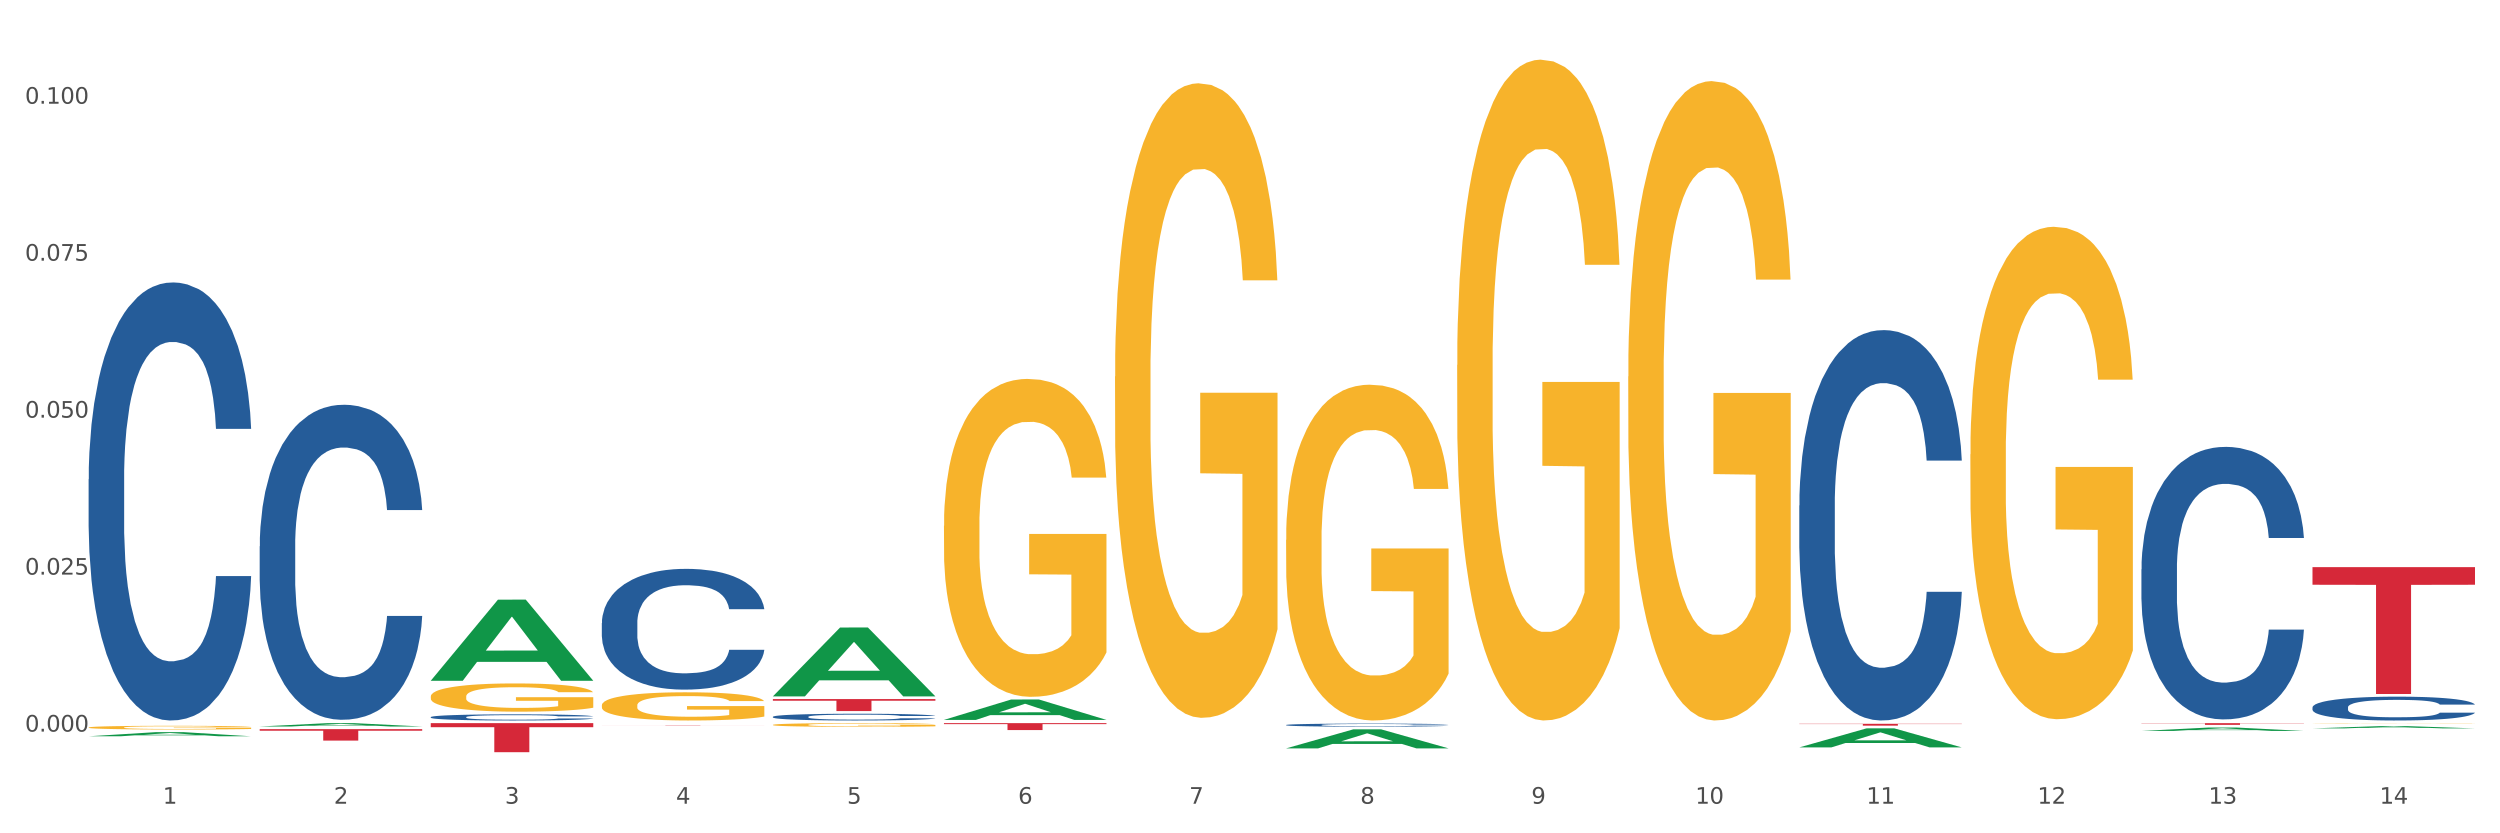 <?xml version="1.0" encoding="utf-8" standalone="no"?>
<!DOCTYPE svg PUBLIC "-//W3C//DTD SVG 1.1//EN"
  "http://www.w3.org/Graphics/SVG/1.1/DTD/svg11.dtd">
<svg xmlns:xlink="http://www.w3.org/1999/xlink" width="1080pt" height="360pt" viewBox="0 0 1080 360" xmlns="http://www.w3.org/2000/svg" version="1.1">
 <rect x="0" y="0" width="1080" height="360" fill="#333333" stroke="none"/>
 <defs>
  <style type="text/css">*{stroke-linejoin: round; stroke-linecap: butt}</style>
 </defs>
 <g id="figure_1">
  <g id="patch_1">
   <path d="M 0 360 
L 1080 360 
L 1080 0 
L 0 0 
z
" style="fill: #ffffff; stroke: #ffffff; stroke-linejoin: miter"/>
  </g>
  <g id="axes_1">
   <g id="matplotlib.axis_1">
    <g id="xtick_1">
     <g id="text_1">
      <!-- 1 -->
      <g style="fill: #4d4d4d" transform="translate(70.332 347.204) scale(0.096 -0.096)">
       <defs>
        <path id="DejaVuSans-31" d="M 794 531 
L 1825 531 
L 1825 4091 
L 703 3866 
L 703 4441 
L 1819 4666 
L 2450 4666 
L 2450 531 
L 3481 531 
L 3481 0 
L 794 0 
L 794 531 
z
" transform="scale(0.016)"/>
       </defs>
       <use xlink:href="#DejaVuSans-31"/>
      </g>
     </g>
    </g>
    <g id="xtick_2">
     <g id="text_2">
      <!-- 2 -->
      <g style="fill: #4d4d4d" transform="translate(144.233 347.204) scale(0.096 -0.096)">
       <defs>
        <path id="DejaVuSans-32" d="M 1228 531 
L 3431 531 
L 3431 0 
L 469 0 
L 469 531 
Q 828 903 1448 1529 
Q 2069 2156 2228 2338 
Q 2531 2678 2651 2914 
Q 2772 3150 2772 3378 
Q 2772 3750 2511 3984 
Q 2250 4219 1831 4219 
Q 1534 4219 1204 4116 
Q 875 4013 500 3803 
L 500 4441 
Q 881 4594 1212 4672 
Q 1544 4750 1819 4750 
Q 2544 4750 2975 4387 
Q 3406 4025 3406 3419 
Q 3406 3131 3298 2873 
Q 3191 2616 2906 2266 
Q 2828 2175 2409 1742 
Q 1991 1309 1228 531 
z
" transform="scale(0.016)"/>
       </defs>
       <use xlink:href="#DejaVuSans-32"/>
      </g>
     </g>
    </g>
    <g id="xtick_3">
     <g id="text_3">
      <!-- 3 -->
      <g style="fill: #4d4d4d" transform="translate(218.134 347.204) scale(0.096 -0.096)">
       <defs>
        <path id="DejaVuSans-33" d="M 2597 2516 
Q 3050 2419 3304 2112 
Q 3559 1806 3559 1356 
Q 3559 666 3084 287 
Q 2609 -91 1734 -91 
Q 1441 -91 1130 -33 
Q 819 25 488 141 
L 488 750 
Q 750 597 1062 519 
Q 1375 441 1716 441 
Q 2309 441 2620 675 
Q 2931 909 2931 1356 
Q 2931 1769 2642 2001 
Q 2353 2234 1838 2234 
L 1294 2234 
L 1294 2753 
L 1863 2753 
Q 2328 2753 2575 2939 
Q 2822 3125 2822 3475 
Q 2822 3834 2567 4026 
Q 2313 4219 1838 4219 
Q 1578 4219 1281 4162 
Q 984 4106 628 3988 
L 628 4550 
Q 988 4650 1302 4700 
Q 1616 4750 1894 4750 
Q 2613 4750 3031 4423 
Q 3450 4097 3450 3541 
Q 3450 3153 3228 2886 
Q 3006 2619 2597 2516 
z
" transform="scale(0.016)"/>
       </defs>
       <use xlink:href="#DejaVuSans-33"/>
      </g>
     </g>
    </g>
    <g id="xtick_4">
     <g id="text_4">
      <!-- 4 -->
      <g style="fill: #4d4d4d" transform="translate(292.034 347.204) scale(0.096 -0.096)">
       <defs>
        <path id="DejaVuSans-34" d="M 2419 4116 
L 825 1625 
L 2419 1625 
L 2419 4116 
z
M 2253 4666 
L 3047 4666 
L 3047 1625 
L 3713 1625 
L 3713 1100 
L 3047 1100 
L 3047 0 
L 2419 0 
L 2419 1100 
L 313 1100 
L 313 1709 
L 2253 4666 
z
" transform="scale(0.016)"/>
       </defs>
       <use xlink:href="#DejaVuSans-34"/>
      </g>
     </g>
    </g>
    <g id="xtick_5">
     <g id="text_5">
      <!-- 5 -->
      <g style="fill: #4d4d4d" transform="translate(365.935 347.204) scale(0.096 -0.096)">
       <defs>
        <path id="DejaVuSans-35" d="M 691 4666 
L 3169 4666 
L 3169 4134 
L 1269 4134 
L 1269 2991 
Q 1406 3038 1543 3061 
Q 1681 3084 1819 3084 
Q 2600 3084 3056 2656 
Q 3513 2228 3513 1497 
Q 3513 744 3044 326 
Q 2575 -91 1722 -91 
Q 1428 -91 1123 -41 
Q 819 9 494 109 
L 494 744 
Q 775 591 1075 516 
Q 1375 441 1709 441 
Q 2250 441 2565 725 
Q 2881 1009 2881 1497 
Q 2881 1984 2565 2268 
Q 2250 2553 1709 2553 
Q 1456 2553 1204 2497 
Q 953 2441 691 2322 
L 691 4666 
z
" transform="scale(0.016)"/>
       </defs>
       <use xlink:href="#DejaVuSans-35"/>
      </g>
     </g>
    </g>
    <g id="xtick_6">
     <g id="text_6">
      <!-- 6 -->
      <g style="fill: #4d4d4d" transform="translate(439.836 347.204) scale(0.096 -0.096)">
       <defs>
        <path id="DejaVuSans-36" d="M 2113 2584 
Q 1688 2584 1439 2293 
Q 1191 2003 1191 1497 
Q 1191 994 1439 701 
Q 1688 409 2113 409 
Q 2538 409 2786 701 
Q 3034 994 3034 1497 
Q 3034 2003 2786 2293 
Q 2538 2584 2113 2584 
z
M 3366 4563 
L 3366 3988 
Q 3128 4100 2886 4159 
Q 2644 4219 2406 4219 
Q 1781 4219 1451 3797 
Q 1122 3375 1075 2522 
Q 1259 2794 1537 2939 
Q 1816 3084 2150 3084 
Q 2853 3084 3261 2657 
Q 3669 2231 3669 1497 
Q 3669 778 3244 343 
Q 2819 -91 2113 -91 
Q 1303 -91 875 529 
Q 447 1150 447 2328 
Q 447 3434 972 4092 
Q 1497 4750 2381 4750 
Q 2619 4750 2861 4703 
Q 3103 4656 3366 4563 
z
" transform="scale(0.016)"/>
       </defs>
       <use xlink:href="#DejaVuSans-36"/>
      </g>
     </g>
    </g>
    <g id="xtick_7">
     <g id="text_7">
      <!-- 7 -->
      <g style="fill: #4d4d4d" transform="translate(513.737 347.204) scale(0.096 -0.096)">
       <defs>
        <path id="DejaVuSans-37" d="M 525 4666 
L 3525 4666 
L 3525 4397 
L 1831 0 
L 1172 0 
L 2766 4134 
L 525 4134 
L 525 4666 
z
" transform="scale(0.016)"/>
       </defs>
       <use xlink:href="#DejaVuSans-37"/>
      </g>
     </g>
    </g>
    <g id="xtick_8">
     <g id="text_8">
      <!-- 8 -->
      <g style="fill: #4d4d4d" transform="translate(587.638 347.204) scale(0.096 -0.096)">
       <defs>
        <path id="DejaVuSans-38" d="M 2034 2216 
Q 1584 2216 1326 1975 
Q 1069 1734 1069 1313 
Q 1069 891 1326 650 
Q 1584 409 2034 409 
Q 2484 409 2743 651 
Q 3003 894 3003 1313 
Q 3003 1734 2745 1975 
Q 2488 2216 2034 2216 
z
M 1403 2484 
Q 997 2584 770 2862 
Q 544 3141 544 3541 
Q 544 4100 942 4425 
Q 1341 4750 2034 4750 
Q 2731 4750 3128 4425 
Q 3525 4100 3525 3541 
Q 3525 3141 3298 2862 
Q 3072 2584 2669 2484 
Q 3125 2378 3379 2068 
Q 3634 1759 3634 1313 
Q 3634 634 3220 271 
Q 2806 -91 2034 -91 
Q 1263 -91 848 271 
Q 434 634 434 1313 
Q 434 1759 690 2068 
Q 947 2378 1403 2484 
z
M 1172 3481 
Q 1172 3119 1398 2916 
Q 1625 2713 2034 2713 
Q 2441 2713 2670 2916 
Q 2900 3119 2900 3481 
Q 2900 3844 2670 4047 
Q 2441 4250 2034 4250 
Q 1625 4250 1398 4047 
Q 1172 3844 1172 3481 
z
" transform="scale(0.016)"/>
       </defs>
       <use xlink:href="#DejaVuSans-38"/>
      </g>
     </g>
    </g>
    <g id="xtick_9">
     <g id="text_9">
      <!-- 9 -->
      <g style="fill: #4d4d4d" transform="translate(661.539 347.204) scale(0.096 -0.096)">
       <defs>
        <path id="DejaVuSans-39" d="M 703 97 
L 703 672 
Q 941 559 1184 500 
Q 1428 441 1663 441 
Q 2288 441 2617 861 
Q 2947 1281 2994 2138 
Q 2813 1869 2534 1725 
Q 2256 1581 1919 1581 
Q 1219 1581 811 2004 
Q 403 2428 403 3163 
Q 403 3881 828 4315 
Q 1253 4750 1959 4750 
Q 2769 4750 3195 4129 
Q 3622 3509 3622 2328 
Q 3622 1225 3098 567 
Q 2575 -91 1691 -91 
Q 1453 -91 1209 -44 
Q 966 3 703 97 
z
M 1959 2075 
Q 2384 2075 2632 2365 
Q 2881 2656 2881 3163 
Q 2881 3666 2632 3958 
Q 2384 4250 1959 4250 
Q 1534 4250 1286 3958 
Q 1038 3666 1038 3163 
Q 1038 2656 1286 2365 
Q 1534 2075 1959 2075 
z
" transform="scale(0.016)"/>
       </defs>
       <use xlink:href="#DejaVuSans-39"/>
      </g>
     </g>
    </g>
    <g id="xtick_10">
     <g id="text_10">
      <!-- 10 -->
      <g style="fill: #4d4d4d" transform="translate(732.386 347.204) scale(0.096 -0.096)">
       <defs>
        <path id="DejaVuSans-30" d="M 2034 4250 
Q 1547 4250 1301 3770 
Q 1056 3291 1056 2328 
Q 1056 1369 1301 889 
Q 1547 409 2034 409 
Q 2525 409 2770 889 
Q 3016 1369 3016 2328 
Q 3016 3291 2770 3770 
Q 2525 4250 2034 4250 
z
M 2034 4750 
Q 2819 4750 3233 4129 
Q 3647 3509 3647 2328 
Q 3647 1150 3233 529 
Q 2819 -91 2034 -91 
Q 1250 -91 836 529 
Q 422 1150 422 2328 
Q 422 3509 836 4129 
Q 1250 4750 2034 4750 
z
" transform="scale(0.016)"/>
       </defs>
       <use xlink:href="#DejaVuSans-31"/>
       <use xlink:href="#DejaVuSans-30" transform="translate(63.623 0)"/>
      </g>
     </g>
    </g>
    <g id="xtick_11">
     <g id="text_11">
      <!-- 11 -->
      <g style="fill: #4d4d4d" transform="translate(806.287 347.204) scale(0.096 -0.096)">
       <use xlink:href="#DejaVuSans-31"/>
       <use xlink:href="#DejaVuSans-31" transform="translate(63.623 0)"/>
      </g>
     </g>
    </g>
    <g id="xtick_12">
     <g id="text_12">
      <!-- 12 -->
      <g style="fill: #4d4d4d" transform="translate(880.187 347.204) scale(0.096 -0.096)">
       <use xlink:href="#DejaVuSans-31"/>
       <use xlink:href="#DejaVuSans-32" transform="translate(63.623 0)"/>
      </g>
     </g>
    </g>
    <g id="xtick_13">
     <g id="text_13">
      <!-- 13 -->
      <g style="fill: #4d4d4d" transform="translate(954.088 347.204) scale(0.096 -0.096)">
       <use xlink:href="#DejaVuSans-31"/>
       <use xlink:href="#DejaVuSans-33" transform="translate(63.623 0)"/>
      </g>
     </g>
    </g>
    <g id="xtick_14">
     <g id="text_14">
      <!-- 14 -->
      <g style="fill: #4d4d4d" transform="translate(1027.989 347.204) scale(0.096 -0.096)">
       <use xlink:href="#DejaVuSans-31"/>
       <use xlink:href="#DejaVuSans-34" transform="translate(63.623 0)"/>
      </g>
     </g>
    </g>
    <g id="xtick_15"/>
    <g id="xtick_16"/>
    <g id="xtick_17"/>
    <g id="xtick_18"/>
    <g id="xtick_19"/>
    <g id="xtick_20"/>
    <g id="xtick_21"/>
    <g id="xtick_22"/>
    <g id="xtick_23"/>
    <g id="xtick_24"/>
    <g id="xtick_25"/>
    <g id="xtick_26"/>
    <g id="xtick_27"/>
   </g>
   <g id="matplotlib.axis_2">
    <g id="ytick_1">
     <g id="text_15">
      <!-- 0.000 -->
      <g style="fill: #4d4d4d" transform="translate(10.8 316.051) scale(0.096 -0.096)">
       <defs>
        <path id="DejaVuSans-2e" d="M 684 794 
L 1344 794 
L 1344 0 
L 684 0 
L 684 794 
z
" transform="scale(0.016)"/>
       </defs>
       <use xlink:href="#DejaVuSans-30"/>
       <use xlink:href="#DejaVuSans-2e" transform="translate(63.623 0)"/>
       <use xlink:href="#DejaVuSans-30" transform="translate(95.41 0)"/>
       <use xlink:href="#DejaVuSans-30" transform="translate(159.033 0)"/>
       <use xlink:href="#DejaVuSans-30" transform="translate(222.656 0)"/>
      </g>
     </g>
    </g>
    <g id="ytick_2">
     <g id="text_16">
      <!-- 0.025 -->
      <g style="fill: #4d4d4d" transform="translate(10.8 248.239) scale(0.096 -0.096)">
       <use xlink:href="#DejaVuSans-30"/>
       <use xlink:href="#DejaVuSans-2e" transform="translate(63.623 0)"/>
       <use xlink:href="#DejaVuSans-30" transform="translate(95.41 0)"/>
       <use xlink:href="#DejaVuSans-32" transform="translate(159.033 0)"/>
       <use xlink:href="#DejaVuSans-35" transform="translate(222.656 0)"/>
      </g>
     </g>
    </g>
    <g id="ytick_3">
     <g id="text_17">
      <!-- 0.050 -->
      <g style="fill: #4d4d4d" transform="translate(10.8 180.428) scale(0.096 -0.096)">
       <use xlink:href="#DejaVuSans-30"/>
       <use xlink:href="#DejaVuSans-2e" transform="translate(63.623 0)"/>
       <use xlink:href="#DejaVuSans-30" transform="translate(95.41 0)"/>
       <use xlink:href="#DejaVuSans-35" transform="translate(159.033 0)"/>
       <use xlink:href="#DejaVuSans-30" transform="translate(222.656 0)"/>
      </g>
     </g>
    </g>
    <g id="ytick_4">
     <g id="text_18">
      <!-- 0.075 -->
      <g style="fill: #4d4d4d" transform="translate(10.8 112.617) scale(0.096 -0.096)">
       <use xlink:href="#DejaVuSans-30"/>
       <use xlink:href="#DejaVuSans-2e" transform="translate(63.623 0)"/>
       <use xlink:href="#DejaVuSans-30" transform="translate(95.41 0)"/>
       <use xlink:href="#DejaVuSans-37" transform="translate(159.033 0)"/>
       <use xlink:href="#DejaVuSans-35" transform="translate(222.656 0)"/>
      </g>
     </g>
    </g>
    <g id="ytick_5">
     <g id="text_19">
      <!-- 0.100 -->
      <g style="fill: #4d4d4d" transform="translate(10.8 44.805) scale(0.096 -0.096)">
       <use xlink:href="#DejaVuSans-30"/>
       <use xlink:href="#DejaVuSans-2e" transform="translate(63.623 0)"/>
       <use xlink:href="#DejaVuSans-31" transform="translate(95.41 0)"/>
       <use xlink:href="#DejaVuSans-30" transform="translate(159.033 0)"/>
       <use xlink:href="#DejaVuSans-30" transform="translate(222.656 0)"/>
      </g>
     </g>
    </g>
    <g id="ytick_6"/>
    <g id="ytick_7"/>
    <g id="ytick_8"/>
    <g id="ytick_9"/>
   </g>
   <g id="PolyCollection_1">
    <path d="M 38.283 318.073 
L 38.355 318.071 
L 67.306 316.287 
L 79.321 316.285 
L 108.489 318.076 
L 94.592 318.076 
L 88.296 317.659 
L 58.404 317.659 
L 58.187 317.666 
L 52.107 318.076 
L 38.283 318.076 
L 38.283 318.073 
L 62.167 317.41 
L 84.532 317.409 
L 73.458 316.667 
L 73.314 316.663 
L 73.169 316.669 
L 62.095 317.409 
L 62.167 317.41 
L 38.283 318.073 
z
" clip-path="url(#pa02107acde)" style="fill: #109648"/>
    <path d="M 777.292 312.691 
L 847.497 312.691 
L 847.497 312.804 
L 819.881 312.805 
L 819.881 313.5 
L 804.742 313.5 
L 804.742 312.805 
L 777.292 312.804 
L 777.292 312.692 
L 777.292 312.691 
z
" clip-path="url(#pa02107acde)" style="fill: #d62839"/>
    <path d="M 407.787 312.404 
L 477.993 312.404 
L 477.993 312.819 
L 450.377 312.821 
L 450.377 315.389 
L 435.237 315.389 
L 435.237 312.821 
L 407.787 312.819 
L 407.787 312.406 
L 407.787 312.404 
z
" clip-path="url(#pa02107acde)" style="fill: #d62839"/>
    <path d="M 333.886 301.995 
L 404.092 301.995 
L 404.092 302.716 
L 376.476 302.721 
L 376.476 307.186 
L 361.337 307.186 
L 361.337 302.721 
L 333.886 302.716 
L 333.886 302 
L 333.886 301.995 
z
" clip-path="url(#pa02107acde)" style="fill: #d62839"/>
    <path d="M 259.986 313.477 
L 330.191 313.477 
L 330.191 313.492 
L 302.575 313.492 
L 302.575 313.588 
L 287.436 313.588 
L 287.436 313.492 
L 259.986 313.492 
L 259.986 313.477 
L 259.986 313.477 
z
" clip-path="url(#pa02107acde)" style="fill: #d62839"/>
    <path d="M 186.085 312.404 
L 256.291 312.404 
L 256.291 314.147 
L 228.674 314.159 
L 228.674 324.95 
L 213.535 324.95 
L 213.535 314.159 
L 186.085 314.147 
L 186.085 312.415 
L 186.085 312.404 
z
" clip-path="url(#pa02107acde)" style="fill: #d62839"/>
    <path d="M 112.184 314.995 
L 182.39 314.995 
L 182.39 315.683 
L 154.773 315.688 
L 154.773 319.948 
L 139.634 319.948 
L 139.634 315.688 
L 112.184 315.683 
L 112.184 315 
L 112.184 314.995 
z
" clip-path="url(#pa02107acde)" style="fill: #d62839"/>
    <path d="M 112.184 236.004 
L 112.267 235.879 
L 112.267 232.399 
L 112.516 227.676 
L 113.429 218.976 
L 114.59 212.389 
L 116.582 204.684 
L 117.661 201.452 
L 119.072 197.848 
L 121.976 192.006 
L 125.296 187.035 
L 127.619 184.301 
L 129.362 182.561 
L 133.262 179.454 
L 135.503 178.086 
L 137.826 176.968 
L 139.818 176.222 
L 143.137 175.352 
L 145.793 174.979 
L 148.863 174.855 
L 151.436 174.979 
L 154.838 175.476 
L 159.818 176.968 
L 161.726 177.838 
L 164.299 179.329 
L 166.954 181.318 
L 169.112 183.306 
L 171.602 186.165 
L 174.174 189.894 
L 176.664 194.616 
L 178.406 198.966 
L 179.817 203.565 
L 181.062 209.158 
L 181.975 215.248 
L 182.39 220.344 
L 167.203 220.344 
L 166.788 215.745 
L 165.959 210.774 
L 165.129 207.418 
L 164.216 204.684 
L 162.805 201.576 
L 161.56 199.588 
L 159.486 197.226 
L 157.577 195.735 
L 156 194.865 
L 154.092 194.119 
L 150.025 193.374 
L 147.121 193.374 
L 145.295 193.622 
L 143.055 194.244 
L 141.146 195.114 
L 138.905 196.605 
L 137.163 198.221 
L 135.42 200.334 
L 134.424 201.825 
L 132.93 204.559 
L 131.934 206.796 
L 130.607 210.649 
L 129.86 213.384 
L 128.532 220.468 
L 127.951 225.688 
L 127.702 229.292 
L 127.536 233.269 
L 127.536 252.658 
L 128.034 261.358 
L 128.449 265.086 
L 129.113 269.312 
L 130.358 274.781 
L 132.183 280.125 
L 134.092 283.978 
L 135.669 286.339 
L 137.163 288.079 
L 138.656 289.446 
L 140.482 290.689 
L 141.976 291.435 
L 144.216 292.181 
L 146.872 292.554 
L 148.946 292.554 
L 153.179 291.932 
L 155.087 291.311 
L 156.913 290.441 
L 158.905 289.074 
L 160.481 287.582 
L 161.394 286.464 
L 162.888 284.102 
L 164.05 281.616 
L 165.046 278.758 
L 165.71 276.272 
L 166.456 272.544 
L 167.037 268.318 
L 167.203 266.081 
L 182.39 266.081 
L 182.058 270.555 
L 181.477 274.905 
L 180.315 280.746 
L 179.402 284.102 
L 177.991 288.204 
L 176.498 291.684 
L 174.423 295.536 
L 172.514 298.395 
L 170.523 300.881 
L 168.365 303.118 
L 164.465 306.225 
L 163.054 307.095 
L 160.067 308.586 
L 157.743 309.456 
L 154.341 310.326 
L 150.855 310.824 
L 147.204 310.948 
L 143.967 310.699 
L 140.399 309.954 
L 138.158 309.208 
L 135.669 308.089 
L 132.764 306.349 
L 130.026 304.236 
L 127.453 301.751 
L 125.047 298.892 
L 122.806 295.661 
L 119.902 290.316 
L 117.744 285.096 
L 116.167 280.249 
L 115.088 276.148 
L 114.01 270.928 
L 113.429 267.324 
L 112.516 258.624 
L 112.184 250.545 
L 112.184 236.004 
z
" clip-path="url(#pa02107acde)" style="fill: #255c99"/>
    <path d="M 998.994 312.467 
L 999.077 312.467 
L 999.077 312.462 
L 999.243 312.459 
L 1000.072 312.449 
L 1001.315 312.441 
L 1002.227 312.437 
L 1003.139 312.434 
L 1004.216 312.43 
L 1005.542 312.427 
L 1007.946 312.422 
L 1009.438 312.419 
L 1011.262 312.416 
L 1014.577 312.412 
L 1016.981 312.41 
L 1019.467 312.408 
L 1023.529 312.406 
L 1026.181 312.405 
L 1029 312.404 
L 1032.398 312.404 
L 1034.967 312.404 
L 1040.604 312.404 
L 1045.411 312.405 
L 1047.732 312.406 
L 1050.716 312.408 
L 1052.291 312.409 
L 1054.86 312.411 
L 1057.513 312.413 
L 1059.336 312.415 
L 1062.072 312.42 
L 1064.144 312.424 
L 1066.05 312.429 
L 1067.045 312.433 
L 1067.791 312.436 
L 1068.454 312.44 
L 1069.117 312.446 
L 1054.197 312.446 
L 1053.617 312.442 
L 1052.705 312.438 
L 1051.379 312.434 
L 1050.219 312.431 
L 1048.229 312.428 
L 1046.406 312.426 
L 1044.499 312.425 
L 1042.179 312.423 
L 1040.355 312.423 
L 1037.786 312.422 
L 1032.729 312.422 
L 1029.331 312.423 
L 1027.01 312.425 
L 1025.518 312.426 
L 1024.192 312.427 
L 1022.7 312.429 
L 1020.959 312.431 
L 1019.716 312.434 
L 1018.473 312.437 
L 1017.478 312.44 
L 1016.566 312.443 
L 1015.82 312.447 
L 1015.24 312.451 
L 1014.743 312.456 
L 1014.328 312.464 
L 1014.328 312.481 
L 1014.494 312.485 
L 1014.909 312.49 
L 1015.406 312.494 
L 1016.235 312.498 
L 1016.981 312.501 
L 1018.39 312.506 
L 1019.965 312.51 
L 1021.208 312.512 
L 1022.451 312.514 
L 1024.606 312.517 
L 1027.01 312.519 
L 1029.082 312.521 
L 1031.901 312.522 
L 1033.807 312.522 
L 1035.465 312.523 
L 1039.526 312.523 
L 1042.427 312.522 
L 1045.66 312.521 
L 1048.147 312.52 
L 1050.219 312.519 
L 1052.54 312.517 
L 1054.032 312.514 
L 1054.032 312.488 
L 1035.796 312.488 
L 1035.796 312.471 
L 1069.2 312.471 
L 1069.2 312.522 
L 1067.791 312.524 
L 1066.216 312.527 
L 1064.558 312.529 
L 1062.072 312.532 
L 1059.088 312.534 
L 1056.435 312.536 
L 1053.617 312.537 
L 1050.302 312.539 
L 1045.991 312.54 
L 1043.339 312.54 
L 1040.024 312.541 
L 1036.128 312.541 
L 1032.729 312.541 
L 1029.414 312.54 
L 1025.933 312.539 
L 1022.534 312.537 
L 1019.965 312.536 
L 1017.395 312.534 
L 1014.66 312.531 
L 1012.505 312.529 
L 1010.847 312.526 
L 1009.024 312.523 
L 1007.034 312.52 
L 1005.542 312.516 
L 1004.216 312.513 
L 1002.807 312.508 
L 1001.812 312.504 
L 1000.818 312.499 
L 1000.237 312.496 
L 999.574 312.49 
L 999.077 312.482 
L 998.994 312.467 
z
" clip-path="url(#pa02107acde)" style="fill: #f7b32b"/>
    <path d="M 851.192 196.273 
L 851.275 196.079 
L 851.275 189.085 
L 851.441 183.062 
L 852.27 168.49 
L 853.513 156.445 
L 854.425 150.033 
L 855.337 144.788 
L 856.414 139.542 
L 857.741 134.102 
L 860.144 126.136 
L 861.636 122.056 
L 863.46 117.782 
L 866.775 111.565 
L 869.179 108.068 
L 871.666 105.154 
L 875.727 101.656 
L 878.38 100.102 
L 881.198 98.936 
L 884.596 98.159 
L 887.166 97.965 
L 892.802 98.548 
L 897.61 100.296 
L 899.93 101.656 
L 902.914 103.988 
L 904.489 105.542 
L 907.059 108.651 
L 909.711 112.731 
L 911.535 116.228 
L 914.27 122.834 
L 916.342 129.439 
L 918.249 137.599 
L 919.243 143.233 
L 919.989 148.479 
L 920.652 154.502 
L 921.315 164.022 
L 906.396 164.022 
L 905.815 157.222 
L 904.904 150.811 
L 903.577 144.593 
L 902.417 140.708 
L 900.428 135.851 
L 898.604 132.742 
L 896.698 130.411 
L 894.377 128.468 
L 892.553 127.496 
L 889.984 126.719 
L 884.928 126.913 
L 881.529 128.468 
L 879.208 130.411 
L 877.717 132.159 
L 876.39 134.102 
L 874.898 136.822 
L 873.158 140.902 
L 871.914 144.593 
L 870.671 149.256 
L 869.676 153.919 
L 868.765 159.359 
L 868.019 165.188 
L 867.438 171.21 
L 866.941 178.593 
L 866.527 190.833 
L 866.527 217.45 
L 866.692 223.473 
L 867.107 231.439 
L 867.604 237.462 
L 868.433 244.65 
L 869.179 249.507 
L 870.588 256.502 
L 872.163 262.33 
L 873.406 266.022 
L 874.65 269.13 
L 876.805 273.404 
L 879.208 276.902 
L 881.281 279.039 
L 884.099 280.982 
L 886.005 281.759 
L 887.663 282.147 
L 891.725 282.147 
L 894.626 281.564 
L 897.858 280.204 
L 900.345 278.456 
L 902.417 276.319 
L 904.738 272.822 
L 906.23 269.519 
L 906.23 228.913 
L 887.995 228.719 
L 887.995 201.713 
L 921.398 201.713 
L 921.398 280.982 
L 919.989 285.062 
L 918.414 288.753 
L 916.757 292.056 
L 914.27 296.136 
L 911.286 300.021 
L 908.634 302.741 
L 905.815 305.073 
L 902.5 307.21 
L 898.19 309.153 
L 895.537 309.93 
L 892.222 310.513 
L 888.326 310.707 
L 884.928 310.319 
L 881.612 309.347 
L 878.131 307.599 
L 874.733 305.073 
L 872.163 302.547 
L 869.594 299.439 
L 866.858 295.359 
L 864.703 291.473 
L 863.045 287.976 
L 861.222 283.507 
L 859.233 277.679 
L 857.741 272.433 
L 856.414 266.993 
L 855.005 259.999 
L 854.011 253.976 
L 853.016 246.399 
L 852.436 240.765 
L 851.773 232.022 
L 851.275 219.782 
L 851.192 196.273 
z
" clip-path="url(#pa02107acde)" style="fill: #f7b32b"/>
    <path d="M 703.391 162.671 
L 703.474 162.419 
L 703.474 153.337 
L 703.639 145.517 
L 704.468 126.597 
L 705.712 110.956 
L 706.623 102.632 
L 707.535 95.82 
L 708.613 89.009 
L 709.939 81.946 
L 712.343 71.603 
L 713.835 66.305 
L 715.658 60.755 
L 718.974 52.682 
L 721.377 48.142 
L 723.864 44.358 
L 727.925 39.817 
L 730.578 37.799 
L 733.396 36.285 
L 736.794 35.276 
L 739.364 35.024 
L 745 35.781 
L 749.808 38.051 
L 752.129 39.817 
L 755.113 42.844 
L 756.687 44.862 
L 759.257 48.898 
L 761.909 54.196 
L 763.733 58.737 
L 766.468 67.314 
L 768.54 75.891 
L 770.447 86.486 
L 771.441 93.802 
L 772.187 100.613 
L 772.851 108.434 
L 773.514 120.795 
L 758.594 120.795 
L 758.014 111.965 
L 757.102 103.641 
L 755.776 95.568 
L 754.615 90.523 
L 752.626 84.216 
L 750.802 80.18 
L 748.896 77.152 
L 746.575 74.63 
L 744.752 73.368 
L 742.182 72.359 
L 737.126 72.612 
L 733.728 74.63 
L 731.407 77.152 
L 729.915 79.423 
L 728.589 81.946 
L 727.097 85.477 
L 725.356 90.775 
L 724.113 95.568 
L 722.869 101.622 
L 721.875 107.677 
L 720.963 114.74 
L 720.217 122.308 
L 719.637 130.129 
L 719.139 139.715 
L 718.725 155.608 
L 718.725 190.168 
L 718.891 197.989 
L 719.305 208.332 
L 719.802 216.152 
L 720.631 225.486 
L 721.377 231.793 
L 722.786 240.874 
L 724.361 248.442 
L 725.605 253.235 
L 726.848 257.272 
L 729.003 262.822 
L 731.407 267.362 
L 733.479 270.137 
L 736.297 272.66 
L 738.204 273.669 
L 739.861 274.174 
L 743.923 274.174 
L 746.824 273.417 
L 750.056 271.651 
L 752.543 269.381 
L 754.615 266.606 
L 756.936 262.065 
L 758.428 257.776 
L 758.428 205.052 
L 740.193 204.8 
L 740.193 169.735 
L 773.597 169.735 
L 773.597 272.66 
L 772.187 277.958 
L 770.613 282.751 
L 768.955 287.039 
L 766.468 292.337 
L 763.484 297.382 
L 760.832 300.914 
L 758.014 303.941 
L 754.698 306.716 
L 750.388 309.239 
L 747.736 310.248 
L 744.42 311.005 
L 740.524 311.257 
L 737.126 310.753 
L 733.811 309.491 
L 730.329 307.221 
L 726.931 303.941 
L 724.361 300.662 
L 721.792 296.626 
L 719.057 291.328 
L 716.901 286.283 
L 715.244 281.742 
L 713.42 275.94 
L 711.431 268.372 
L 709.939 261.56 
L 708.613 254.497 
L 707.204 245.415 
L 706.209 237.595 
L 705.214 227.756 
L 704.634 220.441 
L 703.971 209.089 
L 703.474 193.196 
L 703.391 162.671 
z
" clip-path="url(#pa02107acde)" style="fill: #f7b32b"/>
    <path d="M 629.49 157.688 
L 629.573 157.427 
L 629.573 148.041 
L 629.739 139.959 
L 630.567 120.404 
L 631.811 104.239 
L 632.722 95.635 
L 633.634 88.595 
L 634.712 81.555 
L 636.038 74.255 
L 638.442 63.565 
L 639.934 58.09 
L 641.757 52.354 
L 645.073 44.01 
L 647.476 39.317 
L 649.963 35.406 
L 654.025 30.713 
L 656.677 28.628 
L 659.495 27.063 
L 662.894 26.02 
L 665.463 25.759 
L 671.099 26.542 
L 675.907 28.888 
L 678.228 30.713 
L 681.212 33.842 
L 682.787 35.928 
L 685.356 40.1 
L 688.009 45.575 
L 689.832 50.268 
L 692.567 59.133 
L 694.64 67.997 
L 696.546 78.948 
L 697.541 86.509 
L 698.287 93.549 
L 698.95 101.631 
L 699.613 114.407 
L 684.693 114.407 
L 684.113 105.282 
L 683.201 96.678 
L 681.875 88.334 
L 680.714 83.12 
L 678.725 76.602 
L 676.902 72.43 
L 674.995 69.301 
L 672.674 66.694 
L 670.851 65.39 
L 668.281 64.347 
L 663.225 64.608 
L 659.827 66.694 
L 657.506 69.301 
L 656.014 71.648 
L 654.688 74.255 
L 653.196 77.905 
L 651.455 83.38 
L 650.212 88.334 
L 648.968 94.592 
L 647.974 100.849 
L 647.062 108.15 
L 646.316 115.972 
L 645.736 124.054 
L 645.239 133.962 
L 644.824 150.388 
L 644.824 186.107 
L 644.99 194.19 
L 645.404 204.88 
L 645.902 212.962 
L 646.731 222.609 
L 647.476 229.128 
L 648.886 238.514 
L 650.46 246.336 
L 651.704 251.29 
L 652.947 255.461 
L 655.102 261.197 
L 657.506 265.89 
L 659.578 268.758 
L 662.396 271.366 
L 664.303 272.409 
L 665.96 272.93 
L 670.022 272.93 
L 672.923 272.148 
L 676.156 270.323 
L 678.642 267.976 
L 680.714 265.108 
L 683.035 260.415 
L 684.527 255.983 
L 684.527 201.49 
L 666.292 201.23 
L 666.292 164.988 
L 699.696 164.988 
L 699.696 271.366 
L 698.287 276.841 
L 696.712 281.795 
L 695.054 286.227 
L 692.567 291.702 
L 689.583 296.917 
L 686.931 300.567 
L 684.113 303.696 
L 680.797 306.564 
L 676.487 309.171 
L 673.835 310.214 
L 670.519 310.996 
L 666.624 311.257 
L 663.225 310.736 
L 659.91 309.432 
L 656.428 307.085 
L 653.03 303.696 
L 650.46 300.306 
L 647.891 296.135 
L 645.156 290.66 
L 643.001 285.445 
L 641.343 280.752 
L 639.519 274.755 
L 637.53 266.933 
L 636.038 259.894 
L 634.712 252.593 
L 633.303 243.207 
L 632.308 235.124 
L 631.313 224.956 
L 630.733 217.395 
L 630.07 205.662 
L 629.573 189.236 
L 629.49 157.688 
z
" clip-path="url(#pa02107acde)" style="fill: #f7b32b"/>
    <path d="M 555.589 233.223 
L 555.672 233.091 
L 555.672 228.321 
L 555.838 224.214 
L 556.667 214.278 
L 557.91 206.064 
L 558.822 201.692 
L 559.733 198.114 
L 560.811 194.537 
L 562.137 190.828 
L 564.541 185.396 
L 566.033 182.614 
L 567.856 179.699 
L 571.172 175.459 
L 573.576 173.075 
L 576.062 171.087 
L 580.124 168.703 
L 582.776 167.643 
L 585.594 166.848 
L 588.993 166.318 
L 591.562 166.185 
L 597.199 166.583 
L 602.006 167.775 
L 604.327 168.703 
L 607.311 170.292 
L 608.886 171.352 
L 611.455 173.472 
L 614.108 176.254 
L 615.931 178.639 
L 618.667 183.144 
L 620.739 187.648 
L 622.645 193.212 
L 623.64 197.055 
L 624.386 200.632 
L 625.049 204.739 
L 625.712 211.23 
L 610.792 211.23 
L 610.212 206.593 
L 609.3 202.221 
L 607.974 197.982 
L 606.814 195.332 
L 604.824 192.02 
L 603.001 189.9 
L 601.094 188.31 
L 598.773 186.986 
L 596.95 186.323 
L 594.38 185.793 
L 589.324 185.926 
L 585.926 186.986 
L 583.605 188.31 
L 582.113 189.503 
L 580.787 190.828 
L 579.295 192.682 
L 577.554 195.465 
L 576.311 197.982 
L 575.068 201.162 
L 574.073 204.341 
L 573.161 208.051 
L 572.415 212.025 
L 571.835 216.132 
L 571.338 221.167 
L 570.923 229.513 
L 570.923 247.664 
L 571.089 251.771 
L 571.503 257.203 
L 572.001 261.31 
L 572.83 266.212 
L 573.576 269.524 
L 574.985 274.294 
L 576.56 278.268 
L 577.803 280.785 
L 579.046 282.905 
L 581.201 285.82 
L 583.605 288.205 
L 585.677 289.662 
L 588.495 290.987 
L 590.402 291.517 
L 592.06 291.782 
L 596.121 291.782 
L 599.022 291.384 
L 602.255 290.457 
L 604.741 289.264 
L 606.814 287.807 
L 609.134 285.422 
L 610.626 283.17 
L 610.626 255.481 
L 592.391 255.348 
L 592.391 236.933 
L 625.795 236.933 
L 625.795 290.987 
L 624.386 293.769 
L 622.811 296.286 
L 621.153 298.538 
L 618.667 301.321 
L 615.683 303.97 
L 613.03 305.825 
L 610.212 307.415 
L 606.896 308.872 
L 602.586 310.197 
L 599.934 310.727 
L 596.618 311.125 
L 592.723 311.257 
L 589.324 310.992 
L 586.009 310.33 
L 582.527 309.137 
L 579.129 307.415 
L 576.56 305.693 
L 573.99 303.573 
L 571.255 300.791 
L 569.1 298.141 
L 567.442 295.756 
L 565.618 292.709 
L 563.629 288.735 
L 562.137 285.157 
L 560.811 281.448 
L 559.402 276.678 
L 558.407 272.571 
L 557.413 267.404 
L 556.832 263.562 
L 556.169 257.6 
L 555.672 249.254 
L 555.589 233.223 
z
" clip-path="url(#pa02107acde)" style="fill: #f7b32b"/>
    <path d="M 481.688 162.651 
L 481.771 162.401 
L 481.771 153.388 
L 481.937 145.628 
L 482.766 126.851 
L 484.009 111.329 
L 484.921 103.068 
L 485.833 96.308 
L 486.91 89.549 
L 488.236 82.539 
L 490.64 72.274 
L 492.132 67.017 
L 493.956 61.509 
L 497.271 53.498 
L 499.675 48.992 
L 502.161 45.236 
L 506.223 40.73 
L 508.875 38.727 
L 511.693 37.225 
L 515.092 36.224 
L 517.661 35.973 
L 523.298 36.725 
L 528.105 38.978 
L 530.426 40.73 
L 533.41 43.734 
L 534.985 45.737 
L 537.554 49.743 
L 540.207 55 
L 542.03 59.507 
L 544.766 68.018 
L 546.838 76.53 
L 548.744 87.045 
L 549.739 94.305 
L 550.485 101.065 
L 551.148 108.826 
L 551.811 121.093 
L 536.891 121.093 
L 536.311 112.331 
L 535.399 104.069 
L 534.073 96.058 
L 532.913 91.051 
L 530.923 84.792 
L 529.1 80.786 
L 527.193 77.782 
L 524.873 75.279 
L 523.049 74.027 
L 520.48 73.026 
L 515.423 73.276 
L 512.025 75.279 
L 509.704 77.782 
L 508.212 80.035 
L 506.886 82.539 
L 505.394 86.044 
L 503.653 91.301 
L 502.41 96.058 
L 501.167 102.066 
L 500.172 108.075 
L 499.26 115.085 
L 498.514 122.595 
L 497.934 130.356 
L 497.437 139.869 
L 497.022 155.642 
L 497.022 189.94 
L 497.188 197.701 
L 497.603 207.965 
L 498.1 215.726 
L 498.929 224.989 
L 499.675 231.248 
L 501.084 240.261 
L 502.659 247.771 
L 503.902 252.528 
L 505.145 256.533 
L 507.3 262.041 
L 509.704 266.547 
L 511.776 269.301 
L 514.595 271.805 
L 516.501 272.806 
L 518.159 273.307 
L 522.22 273.307 
L 525.121 272.556 
L 528.354 270.803 
L 530.841 268.55 
L 532.913 265.796 
L 535.234 261.29 
L 536.726 257.034 
L 536.726 204.711 
L 518.49 204.46 
L 518.49 169.661 
L 551.894 169.661 
L 551.894 271.805 
L 550.485 277.062 
L 548.91 281.819 
L 547.252 286.075 
L 544.766 291.332 
L 541.782 296.339 
L 539.129 299.844 
L 536.311 302.849 
L 532.996 305.602 
L 528.685 308.106 
L 526.033 309.107 
L 522.718 309.858 
L 518.822 310.109 
L 515.423 309.608 
L 512.108 308.356 
L 508.627 306.103 
L 505.228 302.849 
L 502.659 299.594 
L 500.089 295.588 
L 497.354 290.331 
L 495.199 285.324 
L 493.541 280.818 
L 491.718 275.059 
L 489.728 267.549 
L 488.236 260.789 
L 486.91 253.78 
L 485.501 244.767 
L 484.506 237.006 
L 483.512 227.242 
L 482.931 219.982 
L 482.268 208.716 
L 481.771 192.944 
L 481.688 162.651 
z
" clip-path="url(#pa02107acde)" style="fill: #f7b32b"/>
    <path d="M 407.787 227.153 
L 407.87 227.028 
L 407.87 222.512 
L 408.036 218.624 
L 408.865 209.217 
L 410.108 201.44 
L 411.02 197.301 
L 411.932 193.914 
L 413.009 190.527 
L 414.335 187.015 
L 416.739 181.872 
L 418.231 179.238 
L 420.055 176.479 
L 423.37 172.465 
L 425.774 170.207 
L 428.261 168.326 
L 432.322 166.068 
L 434.974 165.065 
L 437.793 164.312 
L 441.191 163.81 
L 443.761 163.685 
L 449.397 164.061 
L 454.204 165.19 
L 456.525 166.068 
L 459.509 167.573 
L 461.084 168.577 
L 463.654 170.584 
L 466.306 173.218 
L 468.129 175.475 
L 470.865 179.74 
L 472.937 184.005 
L 474.843 189.273 
L 475.838 192.91 
L 476.584 196.297 
L 477.247 200.185 
L 477.91 206.332 
L 462.99 206.332 
L 462.41 201.942 
L 461.498 197.802 
L 460.172 193.788 
L 459.012 191.28 
L 457.023 188.144 
L 455.199 186.137 
L 453.293 184.632 
L 450.972 183.378 
L 449.148 182.75 
L 446.579 182.249 
L 441.523 182.374 
L 438.124 183.378 
L 435.803 184.632 
L 434.311 185.761 
L 432.985 187.015 
L 431.493 188.771 
L 429.753 191.405 
L 428.509 193.788 
L 427.266 196.799 
L 426.271 199.809 
L 425.359 203.321 
L 424.613 207.084 
L 424.033 210.973 
L 423.536 215.739 
L 423.122 223.641 
L 423.122 240.825 
L 423.287 244.714 
L 423.702 249.856 
L 424.199 253.745 
L 425.028 258.386 
L 425.774 261.522 
L 427.183 266.037 
L 428.758 269.8 
L 430.001 272.183 
L 431.244 274.19 
L 433.4 276.95 
L 435.803 279.207 
L 437.876 280.587 
L 440.694 281.842 
L 442.6 282.343 
L 444.258 282.594 
L 448.319 282.594 
L 451.22 282.218 
L 454.453 281.34 
L 456.94 280.211 
L 459.012 278.831 
L 461.333 276.573 
L 462.825 274.441 
L 462.825 248.226 
L 444.589 248.1 
L 444.589 230.665 
L 477.993 230.665 
L 477.993 281.842 
L 476.584 284.476 
L 475.009 286.859 
L 473.351 288.991 
L 470.865 291.625 
L 467.881 294.134 
L 465.228 295.89 
L 462.41 297.395 
L 459.095 298.775 
L 454.785 300.029 
L 452.132 300.531 
L 448.817 300.907 
L 444.921 301.033 
L 441.523 300.782 
L 438.207 300.155 
L 434.726 299.026 
L 431.327 297.395 
L 428.758 295.764 
L 426.188 293.758 
L 423.453 291.124 
L 421.298 288.615 
L 419.64 286.357 
L 417.817 283.472 
L 415.827 279.709 
L 414.335 276.323 
L 413.009 272.81 
L 411.6 268.295 
L 410.605 264.407 
L 409.611 259.515 
L 409.031 255.877 
L 408.368 250.233 
L 407.87 242.331 
L 407.787 227.153 
z
" clip-path="url(#pa02107acde)" style="fill: #f7b32b"/>
    <path d="M 333.886 313.139 
L 333.969 313.138 
L 333.969 313.085 
L 334.135 313.04 
L 334.964 312.931 
L 336.207 312.841 
L 337.119 312.793 
L 338.031 312.754 
L 339.108 312.715 
L 340.435 312.674 
L 342.838 312.614 
L 344.33 312.584 
L 346.154 312.552 
L 349.469 312.505 
L 351.873 312.479 
L 354.36 312.457 
L 358.421 312.431 
L 361.074 312.42 
L 363.892 312.411 
L 367.29 312.405 
L 369.86 312.404 
L 375.496 312.408 
L 380.304 312.421 
L 382.624 312.431 
L 385.608 312.449 
L 387.183 312.46 
L 389.753 312.484 
L 392.405 312.514 
L 394.229 312.54 
L 396.964 312.59 
L 399.036 312.639 
L 400.943 312.7 
L 401.937 312.742 
L 402.683 312.782 
L 403.346 312.827 
L 404.009 312.898 
L 389.09 312.898 
L 388.509 312.847 
L 387.598 312.799 
L 386.271 312.753 
L 385.111 312.723 
L 383.122 312.687 
L 381.298 312.664 
L 379.392 312.646 
L 377.071 312.632 
L 375.247 312.625 
L 372.678 312.619 
L 367.622 312.62 
L 364.223 312.632 
L 361.902 312.646 
L 360.41 312.66 
L 359.084 312.674 
L 357.592 312.694 
L 355.852 312.725 
L 354.608 312.753 
L 353.365 312.787 
L 352.37 312.822 
L 351.459 312.863 
L 350.713 312.907 
L 350.132 312.952 
L 349.635 313.007 
L 349.221 313.099 
L 349.221 313.298 
L 349.386 313.343 
L 349.801 313.402 
L 350.298 313.447 
L 351.127 313.501 
L 351.873 313.538 
L 353.282 313.59 
L 354.857 313.634 
L 356.1 313.661 
L 357.344 313.684 
L 359.499 313.716 
L 361.902 313.743 
L 363.975 313.759 
L 366.793 313.773 
L 368.699 313.779 
L 370.357 313.782 
L 374.418 313.782 
L 377.32 313.777 
L 380.552 313.767 
L 383.039 313.754 
L 385.111 313.738 
L 387.432 313.712 
L 388.924 313.687 
L 388.924 313.384 
L 370.689 313.382 
L 370.689 313.18 
L 404.092 313.18 
L 404.092 313.773 
L 402.683 313.804 
L 401.108 313.831 
L 399.451 313.856 
L 396.964 313.887 
L 393.98 313.916 
L 391.328 313.936 
L 388.509 313.953 
L 385.194 313.969 
L 380.884 313.984 
L 378.231 313.99 
L 374.916 313.994 
L 371.02 313.996 
L 367.622 313.993 
L 364.306 313.985 
L 360.825 313.972 
L 357.427 313.953 
L 354.857 313.935 
L 352.287 313.911 
L 349.552 313.881 
L 347.397 313.852 
L 345.739 313.825 
L 343.916 313.792 
L 341.927 313.748 
L 340.435 313.709 
L 339.108 313.668 
L 337.699 313.616 
L 336.705 313.571 
L 335.71 313.514 
L 335.13 313.472 
L 334.467 313.407 
L 333.969 313.315 
L 333.886 313.139 
z
" clip-path="url(#pa02107acde)" style="fill: #f7b32b"/>
    <path d="M 259.986 304.701 
L 260.068 304.69 
L 260.068 304.289 
L 260.234 303.944 
L 261.063 303.109 
L 262.306 302.419 
L 263.218 302.052 
L 264.13 301.751 
L 265.208 301.451 
L 266.534 301.139 
L 268.937 300.683 
L 270.429 300.449 
L 272.253 300.204 
L 275.568 299.848 
L 277.972 299.648 
L 280.459 299.481 
L 284.52 299.28 
L 287.173 299.191 
L 289.991 299.125 
L 293.389 299.08 
L 295.959 299.069 
L 301.595 299.102 
L 306.403 299.202 
L 308.724 299.28 
L 311.707 299.414 
L 313.282 299.503 
L 315.852 299.681 
L 318.504 299.915 
L 320.328 300.115 
L 323.063 300.494 
L 325.135 300.872 
L 327.042 301.34 
L 328.036 301.662 
L 328.782 301.963 
L 329.445 302.308 
L 330.109 302.853 
L 315.189 302.853 
L 314.609 302.464 
L 313.697 302.096 
L 312.371 301.74 
L 311.21 301.518 
L 309.221 301.239 
L 307.397 301.061 
L 305.491 300.928 
L 303.17 300.816 
L 301.347 300.761 
L 298.777 300.716 
L 293.721 300.727 
L 290.322 300.816 
L 288.002 300.928 
L 286.51 301.028 
L 285.183 301.139 
L 283.691 301.295 
L 281.951 301.529 
L 280.707 301.74 
L 279.464 302.007 
L 278.47 302.275 
L 277.558 302.586 
L 276.812 302.92 
L 276.232 303.265 
L 275.734 303.688 
L 275.32 304.389 
L 275.32 305.914 
L 275.486 306.259 
L 275.9 306.716 
L 276.397 307.061 
L 277.226 307.473 
L 277.972 307.751 
L 279.381 308.152 
L 280.956 308.486 
L 282.199 308.697 
L 283.443 308.875 
L 285.598 309.12 
L 288.002 309.32 
L 290.074 309.443 
L 292.892 309.554 
L 294.798 309.599 
L 296.456 309.621 
L 300.518 309.621 
L 303.419 309.587 
L 306.651 309.51 
L 309.138 309.409 
L 311.21 309.287 
L 313.531 309.087 
L 315.023 308.897 
L 315.023 306.571 
L 296.788 306.56 
L 296.788 305.013 
L 330.191 305.013 
L 330.191 309.554 
L 328.782 309.788 
L 327.207 309.999 
L 325.55 310.189 
L 323.063 310.422 
L 320.079 310.645 
L 317.427 310.801 
L 314.609 310.934 
L 311.293 311.057 
L 306.983 311.168 
L 304.33 311.213 
L 301.015 311.246 
L 297.119 311.257 
L 293.721 311.235 
L 290.405 311.179 
L 286.924 311.079 
L 283.526 310.934 
L 280.956 310.79 
L 278.387 310.611 
L 275.651 310.378 
L 273.496 310.155 
L 271.839 309.955 
L 270.015 309.699 
L 268.026 309.365 
L 266.534 309.064 
L 265.208 308.753 
L 263.798 308.352 
L 262.804 308.007 
L 261.809 307.573 
L 261.229 307.25 
L 260.566 306.749 
L 260.068 306.048 
L 259.986 304.701 
z
" clip-path="url(#pa02107acde)" style="fill: #f7b32b"/>
    <path d="M 186.085 300.881 
L 186.168 300.87 
L 186.168 300.469 
L 186.333 300.123 
L 187.162 299.288 
L 188.406 298.597 
L 189.317 298.229 
L 190.229 297.928 
L 191.307 297.628 
L 192.633 297.316 
L 195.037 296.859 
L 196.529 296.625 
L 198.352 296.38 
L 201.668 296.023 
L 204.071 295.823 
L 206.558 295.655 
L 210.619 295.455 
L 213.272 295.366 
L 216.09 295.299 
L 219.488 295.254 
L 222.058 295.243 
L 227.694 295.277 
L 232.502 295.377 
L 234.823 295.455 
L 237.807 295.589 
L 239.381 295.678 
L 241.951 295.856 
L 244.603 296.09 
L 246.427 296.291 
L 249.162 296.669 
L 251.234 297.048 
L 253.141 297.516 
L 254.135 297.839 
L 254.881 298.14 
L 255.545 298.486 
L 256.208 299.031 
L 241.288 299.031 
L 240.708 298.642 
L 239.796 298.274 
L 238.47 297.917 
L 237.309 297.694 
L 235.32 297.416 
L 233.496 297.238 
L 231.59 297.104 
L 229.269 296.992 
L 227.446 296.937 
L 224.876 296.892 
L 219.82 296.903 
L 216.422 296.992 
L 214.101 297.104 
L 212.609 297.204 
L 211.283 297.316 
L 209.791 297.472 
L 208.05 297.706 
L 206.807 297.917 
L 205.563 298.185 
L 204.569 298.452 
L 203.657 298.764 
L 202.911 299.098 
L 202.331 299.444 
L 201.833 299.867 
L 201.419 300.569 
L 201.419 302.096 
L 201.585 302.441 
L 201.999 302.898 
L 202.496 303.243 
L 203.325 303.655 
L 204.071 303.934 
L 205.48 304.335 
L 207.055 304.669 
L 208.299 304.881 
L 209.542 305.059 
L 211.697 305.304 
L 214.101 305.505 
L 216.173 305.628 
L 218.991 305.739 
L 220.898 305.784 
L 222.555 305.806 
L 226.617 305.806 
L 229.518 305.772 
L 232.75 305.694 
L 235.237 305.594 
L 237.309 305.472 
L 239.63 305.271 
L 241.122 305.082 
L 241.122 302.753 
L 222.887 302.742 
L 222.887 301.193 
L 256.291 301.193 
L 256.291 305.739 
L 254.881 305.973 
L 253.307 306.185 
L 251.649 306.374 
L 249.162 306.608 
L 246.178 306.831 
L 243.526 306.987 
L 240.708 307.121 
L 237.392 307.243 
L 233.082 307.355 
L 230.43 307.399 
L 227.114 307.433 
L 223.218 307.444 
L 219.82 307.421 
L 216.504 307.366 
L 213.023 307.265 
L 209.625 307.121 
L 207.055 306.976 
L 204.486 306.797 
L 201.75 306.563 
L 199.595 306.341 
L 197.938 306.14 
L 196.114 305.884 
L 194.125 305.55 
L 192.633 305.249 
L 191.307 304.937 
L 189.898 304.536 
L 188.903 304.19 
L 187.908 303.756 
L 187.328 303.433 
L 186.665 302.931 
L 186.168 302.229 
L 186.085 300.881 
z
" clip-path="url(#pa02107acde)" style="fill: #f7b32b"/>
    <path d="M 38.283 314.282 
L 38.366 314.281 
L 38.366 314.228 
L 38.532 314.183 
L 39.361 314.074 
L 40.604 313.984 
L 41.516 313.936 
L 42.427 313.897 
L 43.505 313.858 
L 44.831 313.817 
L 47.235 313.757 
L 48.727 313.727 
L 50.55 313.695 
L 53.866 313.648 
L 56.27 313.622 
L 58.756 313.6 
L 62.818 313.574 
L 65.47 313.563 
L 68.288 313.554 
L 71.687 313.548 
L 74.256 313.547 
L 79.893 313.551 
L 84.7 313.564 
L 87.021 313.574 
L 90.005 313.592 
L 91.58 313.603 
L 94.149 313.627 
L 96.802 313.657 
L 98.625 313.683 
L 101.36 313.733 
L 103.433 313.782 
L 105.339 313.843 
L 106.334 313.885 
L 107.08 313.925 
L 107.743 313.97 
L 108.406 314.041 
L 93.486 314.041 
L 92.906 313.99 
L 91.994 313.942 
L 90.668 313.896 
L 89.508 313.866 
L 87.518 313.83 
L 85.695 313.807 
L 83.788 313.789 
L 81.467 313.775 
L 79.644 313.768 
L 77.074 313.762 
L 72.018 313.763 
L 68.62 313.775 
L 66.299 313.789 
L 64.807 313.802 
L 63.481 313.817 
L 61.989 313.837 
L 60.248 313.868 
L 59.005 313.896 
L 57.762 313.93 
L 56.767 313.965 
L 55.855 314.006 
L 55.109 314.05 
L 54.529 314.095 
L 54.032 314.15 
L 53.617 314.242 
L 53.617 314.441 
L 53.783 314.486 
L 54.197 314.545 
L 54.695 314.59 
L 55.524 314.644 
L 56.27 314.681 
L 57.679 314.733 
L 59.254 314.776 
L 60.497 314.804 
L 61.74 314.827 
L 63.895 314.859 
L 66.299 314.886 
L 68.371 314.902 
L 71.189 314.916 
L 73.096 314.922 
L 74.754 314.925 
L 78.815 314.925 
L 81.716 314.92 
L 84.949 314.91 
L 87.435 314.897 
L 89.508 314.881 
L 91.828 314.855 
L 93.32 314.83 
L 93.32 314.526 
L 75.085 314.525 
L 75.085 314.323 
L 108.489 314.323 
L 108.489 314.916 
L 107.08 314.947 
L 105.505 314.974 
L 103.847 314.999 
L 101.36 315.029 
L 98.377 315.059 
L 95.724 315.079 
L 92.906 315.096 
L 89.59 315.112 
L 85.28 315.127 
L 82.628 315.133 
L 79.312 315.137 
L 75.417 315.138 
L 72.018 315.136 
L 68.703 315.128 
L 65.221 315.115 
L 61.823 315.096 
L 59.254 315.077 
L 56.684 315.054 
L 53.949 315.024 
L 51.794 314.995 
L 50.136 314.968 
L 48.312 314.935 
L 46.323 314.891 
L 44.831 314.852 
L 43.505 314.811 
L 42.096 314.759 
L 41.101 314.714 
L 40.107 314.657 
L 39.526 314.615 
L 38.863 314.55 
L 38.366 314.458 
L 38.283 314.282 
z
" clip-path="url(#pa02107acde)" style="fill: #f7b32b"/>
    <path d="M 998.994 305.583 
L 999.077 305.574 
L 999.077 305.31 
L 999.326 304.952 
L 1000.239 304.294 
L 1001.401 303.795 
L 1003.392 303.212 
L 1004.471 302.967 
L 1005.882 302.694 
L 1008.786 302.252 
L 1012.106 301.875 
L 1014.43 301.668 
L 1016.172 301.537 
L 1020.073 301.301 
L 1022.313 301.198 
L 1024.637 301.113 
L 1026.628 301.057 
L 1029.948 300.991 
L 1032.603 300.963 
L 1035.674 300.953 
L 1038.246 300.963 
L 1041.649 301 
L 1046.628 301.113 
L 1048.537 301.179 
L 1051.109 301.292 
L 1053.765 301.443 
L 1055.922 301.593 
L 1058.412 301.81 
L 1060.984 302.092 
L 1063.474 302.449 
L 1065.217 302.779 
L 1066.627 303.127 
L 1067.872 303.55 
L 1068.785 304.011 
L 1069.2 304.397 
L 1054.014 304.397 
L 1053.599 304.049 
L 1052.769 303.673 
L 1051.939 303.419 
L 1051.026 303.212 
L 1049.615 302.976 
L 1048.371 302.826 
L 1046.296 302.647 
L 1044.387 302.534 
L 1042.811 302.468 
L 1040.902 302.412 
L 1036.836 302.355 
L 1033.931 302.355 
L 1032.105 302.374 
L 1029.865 302.421 
L 1027.956 302.487 
L 1025.716 302.6 
L 1023.973 302.722 
L 1022.23 302.882 
L 1021.234 302.995 
L 1019.741 303.202 
L 1018.745 303.372 
L 1017.417 303.663 
L 1016.67 303.87 
L 1015.342 304.407 
L 1014.761 304.802 
L 1014.512 305.075 
L 1014.347 305.376 
L 1014.347 306.844 
L 1014.844 307.503 
L 1015.259 307.785 
L 1015.923 308.105 
L 1017.168 308.519 
L 1018.994 308.923 
L 1020.902 309.215 
L 1022.479 309.394 
L 1023.973 309.526 
L 1025.467 309.629 
L 1027.292 309.723 
L 1028.786 309.78 
L 1031.027 309.836 
L 1033.682 309.864 
L 1035.757 309.864 
L 1039.989 309.817 
L 1041.898 309.77 
L 1043.723 309.704 
L 1045.715 309.601 
L 1047.292 309.488 
L 1048.205 309.403 
L 1049.698 309.225 
L 1050.86 309.036 
L 1051.856 308.82 
L 1052.52 308.632 
L 1053.267 308.349 
L 1053.848 308.029 
L 1054.014 307.86 
L 1069.2 307.86 
L 1068.868 308.199 
L 1068.287 308.528 
L 1067.125 308.97 
L 1066.213 309.225 
L 1064.802 309.535 
L 1063.308 309.799 
L 1061.233 310.09 
L 1059.325 310.307 
L 1057.333 310.495 
L 1055.175 310.664 
L 1051.275 310.899 
L 1049.864 310.965 
L 1046.877 311.078 
L 1044.553 311.144 
L 1041.151 311.21 
L 1037.665 311.248 
L 1034.014 311.257 
L 1030.778 311.238 
L 1027.209 311.182 
L 1024.969 311.125 
L 1022.479 311.041 
L 1019.575 310.909 
L 1016.836 310.749 
L 1014.264 310.561 
L 1011.857 310.344 
L 1009.616 310.1 
L 1006.712 309.695 
L 1004.554 309.3 
L 1002.977 308.933 
L 1001.899 308.622 
L 1000.82 308.227 
L 1000.239 307.954 
L 999.326 307.296 
L 998.994 306.684 
L 998.994 305.583 
z
" clip-path="url(#pa02107acde)" style="fill: #255c99"/>
    <path d="M 925.093 245.953 
L 925.176 245.846 
L 925.176 242.835 
L 925.425 238.749 
L 926.338 231.222 
L 927.5 225.523 
L 929.492 218.856 
L 930.57 216.061 
L 931.981 212.943 
L 934.886 207.889 
L 938.205 203.588 
L 940.529 201.222 
L 942.271 199.717 
L 946.172 197.029 
L 948.412 195.846 
L 950.736 194.878 
L 952.728 194.233 
L 956.047 193.48 
L 958.702 193.158 
L 961.773 193.05 
L 964.346 193.158 
L 967.748 193.588 
L 972.727 194.878 
L 974.636 195.631 
L 977.208 196.921 
L 979.864 198.642 
L 982.021 200.362 
L 984.511 202.835 
L 987.084 206.061 
L 989.573 210.147 
L 991.316 213.91 
L 992.727 217.889 
L 993.971 222.727 
L 994.884 227.996 
L 995.299 232.405 
L 980.113 232.405 
L 979.698 228.426 
L 978.868 224.125 
L 978.038 221.222 
L 977.125 218.856 
L 975.715 216.168 
L 974.47 214.448 
L 972.395 212.405 
L 970.486 211.115 
L 968.91 210.362 
L 967.001 209.717 
L 962.935 209.072 
L 960.03 209.072 
L 958.205 209.287 
L 955.964 209.824 
L 954.055 210.577 
L 951.815 211.867 
L 950.072 213.265 
L 948.329 215.093 
L 947.333 216.383 
L 945.84 218.749 
L 944.844 220.684 
L 943.516 224.018 
L 942.769 226.383 
L 941.441 232.512 
L 940.861 237.028 
L 940.612 240.147 
L 940.446 243.588 
L 940.446 260.362 
L 940.944 267.888 
L 941.359 271.114 
L 942.022 274.77 
L 943.267 279.501 
L 945.093 284.125 
L 947.002 287.458 
L 948.578 289.501 
L 950.072 291.007 
L 951.566 292.189 
L 953.391 293.265 
L 954.885 293.91 
L 957.126 294.555 
L 959.781 294.878 
L 961.856 294.878 
L 966.088 294.34 
L 967.997 293.802 
L 969.823 293.05 
L 971.814 291.867 
L 973.391 290.577 
L 974.304 289.609 
L 975.798 287.566 
L 976.959 285.415 
L 977.955 282.942 
L 978.619 280.792 
L 979.366 277.566 
L 979.947 273.91 
L 980.113 271.974 
L 995.299 271.974 
L 994.967 275.845 
L 994.386 279.609 
L 993.225 284.663 
L 992.312 287.566 
L 990.901 291.114 
L 989.407 294.125 
L 987.333 297.458 
L 985.424 299.931 
L 983.432 302.082 
L 981.275 304.017 
L 977.374 306.705 
L 975.963 307.458 
L 972.976 308.748 
L 970.652 309.501 
L 967.25 310.254 
L 963.765 310.684 
L 960.113 310.791 
L 956.877 310.576 
L 953.308 309.931 
L 951.068 309.286 
L 948.578 308.318 
L 945.674 306.813 
L 942.935 304.985 
L 940.363 302.835 
L 937.956 300.361 
L 935.715 297.566 
L 932.811 292.942 
L 930.653 288.426 
L 929.077 284.232 
L 927.998 280.684 
L 926.919 276.168 
L 926.338 273.05 
L 925.425 265.523 
L 925.093 258.534 
L 925.093 245.953 
z
" clip-path="url(#pa02107acde)" style="fill: #255c99"/>
    <path d="M 777.292 218.383 
L 777.375 218.229 
L 777.375 213.916 
L 777.624 208.064 
L 778.536 197.282 
L 779.698 189.119 
L 781.69 179.57 
L 782.769 175.565 
L 784.179 171.099 
L 787.084 163.86 
L 790.403 157.699 
L 792.727 154.311 
L 794.47 152.154 
L 798.37 148.304 
L 800.611 146.61 
L 802.934 145.223 
L 804.926 144.299 
L 808.245 143.221 
L 810.901 142.759 
L 813.971 142.605 
L 816.544 142.759 
L 819.946 143.375 
L 824.925 145.223 
L 826.834 146.301 
L 829.407 148.15 
L 832.062 150.614 
L 834.22 153.078 
L 836.709 156.621 
L 839.282 161.241 
L 841.771 167.094 
L 843.514 172.485 
L 844.925 178.184 
L 846.17 185.115 
L 847.082 192.662 
L 847.497 198.976 
L 832.311 198.976 
L 831.896 193.278 
L 831.066 187.117 
L 830.236 182.958 
L 829.324 179.57 
L 827.913 175.719 
L 826.668 173.255 
L 824.593 170.329 
L 822.685 168.48 
L 821.108 167.402 
L 819.199 166.478 
L 815.133 165.554 
L 812.229 165.554 
L 810.403 165.862 
L 808.162 166.632 
L 806.254 167.71 
L 804.013 169.559 
L 802.27 171.561 
L 800.528 174.179 
L 799.532 176.027 
L 798.038 179.416 
L 797.042 182.188 
L 795.714 186.963 
L 794.968 190.351 
L 793.64 199.13 
L 793.059 205.599 
L 792.81 210.066 
L 792.644 214.994 
L 792.644 239.022 
L 793.142 249.803 
L 793.557 254.424 
L 794.221 259.66 
L 795.465 266.437 
L 797.291 273.06 
L 799.2 277.835 
L 800.777 280.761 
L 802.27 282.917 
L 803.764 284.612 
L 805.59 286.152 
L 807.083 287.076 
L 809.324 288 
L 811.98 288.462 
L 814.054 288.462 
L 818.286 287.692 
L 820.195 286.922 
L 822.021 285.844 
L 824.012 284.15 
L 825.589 282.301 
L 826.502 280.915 
L 827.996 277.989 
L 829.158 274.908 
L 830.153 271.366 
L 830.817 268.285 
L 831.564 263.665 
L 832.145 258.428 
L 832.311 255.656 
L 847.497 255.656 
L 847.165 261.201 
L 846.585 266.591 
L 845.423 273.83 
L 844.51 277.989 
L 843.099 283.071 
L 841.605 287.384 
L 839.531 292.159 
L 837.622 295.701 
L 835.63 298.781 
L 833.473 301.554 
L 829.573 305.404 
L 828.162 306.482 
L 825.174 308.331 
L 822.851 309.409 
L 819.448 310.487 
L 815.963 311.103 
L 812.312 311.257 
L 809.075 310.949 
L 805.507 310.025 
L 803.266 309.101 
L 800.777 307.715 
L 797.872 305.558 
L 795.134 302.94 
L 792.561 299.86 
L 790.154 296.317 
L 787.914 292.313 
L 785.009 285.69 
L 782.852 279.221 
L 781.275 273.214 
L 780.196 268.131 
L 779.117 261.663 
L 778.536 257.196 
L 777.624 246.415 
L 777.292 236.403 
L 777.292 218.383 
z
" clip-path="url(#pa02107acde)" style="fill: #255c99"/>
    <path d="M 555.589 313.191 
L 555.672 313.19 
L 555.672 313.156 
L 555.921 313.109 
L 556.834 313.024 
L 557.996 312.96 
L 559.987 312.884 
L 561.066 312.853 
L 562.477 312.818 
L 565.381 312.76 
L 568.701 312.712 
L 571.024 312.685 
L 572.767 312.668 
L 576.667 312.638 
L 578.908 312.624 
L 581.232 312.613 
L 583.223 312.606 
L 586.543 312.597 
L 589.198 312.594 
L 592.269 312.593 
L 594.841 312.594 
L 598.244 312.599 
L 603.223 312.613 
L 605.131 312.622 
L 607.704 312.636 
L 610.36 312.656 
L 612.517 312.675 
L 615.007 312.703 
L 617.579 312.74 
L 620.069 312.786 
L 621.812 312.828 
L 623.222 312.873 
L 624.467 312.928 
L 625.38 312.988 
L 625.795 313.038 
L 610.608 313.038 
L 610.194 312.993 
L 609.364 312.944 
L 608.534 312.911 
L 607.621 312.884 
L 606.21 312.854 
L 604.965 312.835 
L 602.891 312.811 
L 600.982 312.797 
L 599.405 312.788 
L 597.497 312.781 
L 593.43 312.774 
L 590.526 312.774 
L 588.7 312.776 
L 586.46 312.782 
L 584.551 312.791 
L 582.31 312.805 
L 580.568 312.821 
L 578.825 312.842 
L 577.829 312.856 
L 576.335 312.883 
L 575.34 312.905 
L 574.012 312.943 
L 573.265 312.97 
L 571.937 313.039 
L 571.356 313.09 
L 571.107 313.125 
L 570.941 313.164 
L 570.941 313.354 
L 571.439 313.439 
L 571.854 313.476 
L 572.518 313.517 
L 573.763 313.57 
L 575.589 313.623 
L 577.497 313.66 
L 579.074 313.683 
L 580.568 313.701 
L 582.061 313.714 
L 583.887 313.726 
L 585.381 313.733 
L 587.621 313.741 
L 590.277 313.744 
L 592.352 313.744 
L 596.584 313.738 
L 598.493 313.732 
L 600.318 313.724 
L 602.31 313.71 
L 603.887 313.696 
L 604.799 313.685 
L 606.293 313.662 
L 607.455 313.637 
L 608.451 313.609 
L 609.115 313.585 
L 609.862 313.548 
L 610.443 313.507 
L 610.608 313.485 
L 625.795 313.485 
L 625.463 313.529 
L 624.882 313.572 
L 623.72 313.629 
L 622.807 313.662 
L 621.397 313.702 
L 619.903 313.736 
L 617.828 313.773 
L 615.92 313.801 
L 613.928 313.826 
L 611.77 313.848 
L 607.87 313.878 
L 606.459 313.887 
L 603.472 313.901 
L 601.148 313.91 
L 597.746 313.918 
L 594.26 313.923 
L 590.609 313.924 
L 587.373 313.922 
L 583.804 313.915 
L 581.564 313.907 
L 579.074 313.896 
L 576.169 313.879 
L 573.431 313.859 
L 570.858 313.834 
L 568.452 313.806 
L 566.211 313.775 
L 563.307 313.722 
L 561.149 313.671 
L 559.572 313.624 
L 558.494 313.584 
L 557.415 313.533 
L 556.834 313.497 
L 555.921 313.412 
L 555.589 313.333 
L 555.589 313.191 
z
" clip-path="url(#pa02107acde)" style="fill: #255c99"/>
    <path d="M 333.886 309.647 
L 333.969 309.644 
L 333.969 309.569 
L 334.218 309.468 
L 335.131 309.281 
L 336.293 309.139 
L 338.285 308.974 
L 339.363 308.904 
L 340.774 308.827 
L 343.679 308.701 
L 346.998 308.594 
L 349.322 308.536 
L 351.064 308.498 
L 354.965 308.431 
L 357.205 308.402 
L 359.529 308.378 
L 361.521 308.362 
L 364.84 308.343 
L 367.496 308.335 
L 370.566 308.333 
L 373.139 308.335 
L 376.541 308.346 
L 381.52 308.378 
L 383.429 308.397 
L 386.001 308.429 
L 388.657 308.471 
L 390.815 308.514 
L 393.304 308.576 
L 395.877 308.656 
L 398.366 308.757 
L 400.109 308.851 
L 401.52 308.95 
L 402.764 309.07 
L 403.677 309.201 
L 404.092 309.31 
L 388.906 309.31 
L 388.491 309.211 
L 387.661 309.104 
L 386.831 309.032 
L 385.918 308.974 
L 384.508 308.907 
L 383.263 308.864 
L 381.188 308.813 
L 379.28 308.781 
L 377.703 308.763 
L 375.794 308.747 
L 371.728 308.731 
L 368.823 308.731 
L 366.998 308.736 
L 364.757 308.749 
L 362.848 308.768 
L 360.608 308.8 
L 358.865 308.835 
L 357.122 308.88 
L 356.127 308.912 
L 354.633 308.971 
L 353.637 309.019 
L 352.309 309.102 
L 351.562 309.161 
L 350.235 309.313 
L 349.654 309.425 
L 349.405 309.502 
L 349.239 309.588 
L 349.239 310.004 
L 349.737 310.191 
L 350.152 310.272 
L 350.816 310.362 
L 352.06 310.48 
L 353.886 310.595 
L 355.795 310.678 
L 357.371 310.728 
L 358.865 310.766 
L 360.359 310.795 
L 362.185 310.822 
L 363.678 310.838 
L 365.919 310.854 
L 368.574 310.862 
L 370.649 310.862 
L 374.881 310.848 
L 376.79 310.835 
L 378.616 310.816 
L 380.607 310.787 
L 382.184 310.755 
L 383.097 310.731 
L 384.591 310.68 
L 385.752 310.627 
L 386.748 310.565 
L 387.412 310.512 
L 388.159 310.432 
L 388.74 310.341 
L 388.906 310.293 
L 404.092 310.293 
L 403.76 310.389 
L 403.179 310.483 
L 402.018 310.608 
L 401.105 310.68 
L 399.694 310.768 
L 398.2 310.843 
L 396.126 310.926 
L 394.217 310.987 
L 392.225 311.041 
L 390.068 311.089 
L 386.167 311.156 
L 384.757 311.174 
L 381.769 311.206 
L 379.446 311.225 
L 376.043 311.244 
L 372.558 311.254 
L 368.906 311.257 
L 365.67 311.252 
L 362.102 311.236 
L 359.861 311.22 
L 357.371 311.196 
L 354.467 311.158 
L 351.728 311.113 
L 349.156 311.059 
L 346.749 310.998 
L 344.509 310.929 
L 341.604 310.814 
L 339.446 310.702 
L 337.87 310.597 
L 336.791 310.509 
L 335.712 310.397 
L 335.131 310.32 
L 334.218 310.133 
L 333.886 309.959 
L 333.886 309.647 
z
" clip-path="url(#pa02107acde)" style="fill: #255c99"/>
    <path d="M 259.986 269.189 
L 260.069 269.141 
L 260.069 267.807 
L 260.318 265.996 
L 261.23 262.66 
L 262.392 260.135 
L 264.384 257.181 
L 265.463 255.942 
L 266.873 254.56 
L 269.778 252.32 
L 273.097 250.414 
L 275.421 249.366 
L 277.164 248.699 
L 281.064 247.507 
L 283.305 246.983 
L 285.628 246.554 
L 287.62 246.268 
L 290.939 245.935 
L 293.595 245.792 
L 296.665 245.744 
L 299.238 245.792 
L 302.64 245.982 
L 307.619 246.554 
L 309.528 246.888 
L 312.101 247.46 
L 314.756 248.222 
L 316.914 248.985 
L 319.403 250.08 
L 321.976 251.51 
L 324.465 253.321 
L 326.208 254.989 
L 327.619 256.752 
L 328.864 258.896 
L 329.776 261.231 
L 330.191 263.185 
L 315.005 263.185 
L 314.59 261.421 
L 313.76 259.515 
L 312.93 258.229 
L 312.018 257.181 
L 310.607 255.989 
L 309.362 255.227 
L 307.287 254.321 
L 305.379 253.75 
L 303.802 253.416 
L 301.893 253.13 
L 297.827 252.844 
L 294.923 252.844 
L 293.097 252.94 
L 290.856 253.178 
L 288.948 253.511 
L 286.707 254.083 
L 284.964 254.703 
L 283.222 255.513 
L 282.226 256.085 
L 280.732 257.133 
L 279.736 257.991 
L 278.408 259.468 
L 277.662 260.516 
L 276.334 263.232 
L 275.753 265.234 
L 275.504 266.615 
L 275.338 268.14 
L 275.338 275.574 
L 275.836 278.909 
L 276.251 280.339 
L 276.915 281.959 
L 278.159 284.056 
L 279.985 286.105 
L 281.894 287.582 
L 283.471 288.487 
L 284.964 289.155 
L 286.458 289.679 
L 288.284 290.155 
L 289.777 290.441 
L 292.018 290.727 
L 294.674 290.87 
L 296.748 290.87 
L 300.98 290.632 
L 302.889 290.393 
L 304.715 290.06 
L 306.706 289.536 
L 308.283 288.964 
L 309.196 288.535 
L 310.69 287.63 
L 311.852 286.677 
L 312.847 285.581 
L 313.511 284.628 
L 314.258 283.198 
L 314.839 281.578 
L 315.005 280.72 
L 330.191 280.72 
L 329.859 282.436 
L 329.279 284.103 
L 328.117 286.343 
L 327.204 287.63 
L 325.793 289.202 
L 324.299 290.536 
L 322.225 292.014 
L 320.316 293.11 
L 318.324 294.063 
L 316.167 294.92 
L 312.267 296.112 
L 310.856 296.445 
L 307.868 297.017 
L 305.545 297.351 
L 302.142 297.684 
L 298.657 297.875 
L 295.006 297.922 
L 291.769 297.827 
L 288.201 297.541 
L 285.96 297.255 
L 283.471 296.826 
L 280.566 296.159 
L 277.827 295.349 
L 275.255 294.396 
L 272.848 293.3 
L 270.608 292.061 
L 267.703 290.012 
L 265.546 288.011 
L 263.969 286.152 
L 262.89 284.58 
L 261.811 282.579 
L 261.23 281.197 
L 260.318 277.861 
L 259.986 274.764 
L 259.986 269.189 
z
" clip-path="url(#pa02107acde)" style="fill: #255c99"/>
    <path d="M 186.085 309.788 
L 186.168 309.786 
L 186.168 309.718 
L 186.417 309.625 
L 187.33 309.455 
L 188.491 309.326 
L 190.483 309.175 
L 191.562 309.111 
L 192.973 309.041 
L 195.877 308.926 
L 199.196 308.829 
L 201.52 308.775 
L 203.263 308.741 
L 207.163 308.68 
L 209.404 308.654 
L 211.727 308.632 
L 213.719 308.617 
L 217.038 308.6 
L 219.694 308.593 
L 222.764 308.59 
L 225.337 308.593 
L 228.739 308.602 
L 233.718 308.632 
L 235.627 308.649 
L 238.2 308.678 
L 240.855 308.717 
L 243.013 308.756 
L 245.502 308.812 
L 248.075 308.885 
L 250.565 308.977 
L 252.307 309.063 
L 253.718 309.153 
L 254.963 309.262 
L 255.876 309.382 
L 256.291 309.482 
L 241.104 309.482 
L 240.689 309.392 
L 239.859 309.294 
L 239.03 309.228 
L 238.117 309.175 
L 236.706 309.114 
L 235.461 309.075 
L 233.387 309.029 
L 231.478 308.999 
L 229.901 308.982 
L 227.992 308.968 
L 223.926 308.953 
L 221.022 308.953 
L 219.196 308.958 
L 216.955 308.97 
L 215.047 308.987 
L 212.806 309.016 
L 211.063 309.048 
L 209.321 309.09 
L 208.325 309.119 
L 206.831 309.172 
L 205.835 309.216 
L 204.508 309.292 
L 203.761 309.345 
L 202.433 309.484 
L 201.852 309.586 
L 201.603 309.657 
L 201.437 309.735 
L 201.437 310.115 
L 201.935 310.285 
L 202.35 310.358 
L 203.014 310.441 
L 204.259 310.548 
L 206.084 310.653 
L 207.993 310.729 
L 209.57 310.775 
L 211.063 310.809 
L 212.557 310.836 
L 214.383 310.86 
L 215.877 310.875 
L 218.117 310.889 
L 220.773 310.897 
L 222.847 310.897 
L 227.08 310.884 
L 228.988 310.872 
L 230.814 310.855 
L 232.806 310.828 
L 234.382 310.799 
L 235.295 310.777 
L 236.789 310.731 
L 237.951 310.682 
L 238.947 310.626 
L 239.61 310.578 
L 240.357 310.505 
L 240.938 310.422 
L 241.104 310.378 
L 256.291 310.378 
L 255.959 310.466 
L 255.378 310.551 
L 254.216 310.665 
L 253.303 310.731 
L 251.892 310.811 
L 250.399 310.88 
L 248.324 310.955 
L 246.415 311.011 
L 244.424 311.06 
L 242.266 311.104 
L 238.366 311.165 
L 236.955 311.182 
L 233.967 311.211 
L 231.644 311.228 
L 228.241 311.245 
L 224.756 311.255 
L 221.105 311.257 
L 217.868 311.252 
L 214.3 311.238 
L 212.059 311.223 
L 209.57 311.201 
L 206.665 311.167 
L 203.927 311.126 
L 201.354 311.077 
L 198.947 311.021 
L 196.707 310.958 
L 193.802 310.853 
L 191.645 310.75 
L 190.068 310.656 
L 188.989 310.575 
L 187.91 310.473 
L 187.33 310.402 
L 186.417 310.232 
L 186.085 310.073 
L 186.085 309.788 
z
" clip-path="url(#pa02107acde)" style="fill: #255c99"/>
    <path d="M 925.093 312.404 
L 995.299 312.404 
L 995.299 312.507 
L 967.683 312.507 
L 967.683 313.145 
L 952.543 313.145 
L 952.543 312.507 
L 925.093 312.507 
L 925.093 312.404 
L 925.093 312.404 
z
" clip-path="url(#pa02107acde)" style="fill: #d62839"/>
    <path d="M 998.994 244.996 
L 1069.2 244.996 
L 1069.2 252.613 
L 1041.583 252.665 
L 1041.583 299.807 
L 1026.444 299.807 
L 1026.444 252.665 
L 998.994 252.613 
L 998.994 245.048 
L 998.994 244.996 
z
" clip-path="url(#pa02107acde)" style="fill: #d62839"/>
    <path d="M 38.283 207.045 
L 38.366 206.872 
L 38.366 202.033 
L 38.615 195.466 
L 39.528 183.368 
L 40.69 174.208 
L 42.681 163.493 
L 43.76 159 
L 45.171 153.988 
L 48.075 145.866 
L 51.395 138.953 
L 53.718 135.15 
L 55.461 132.731 
L 59.361 128.41 
L 61.602 126.509 
L 63.926 124.954 
L 65.917 123.917 
L 69.237 122.707 
L 71.892 122.189 
L 74.963 122.016 
L 77.535 122.189 
L 80.938 122.88 
L 85.917 124.954 
L 87.825 126.164 
L 90.398 128.238 
L 93.053 131.003 
L 95.211 133.768 
L 97.701 137.743 
L 100.273 142.928 
L 102.763 149.495 
L 104.506 155.544 
L 105.916 161.938 
L 107.161 169.715 
L 108.074 178.183 
L 108.489 185.269 
L 93.302 185.269 
L 92.888 178.875 
L 92.058 171.962 
L 91.228 167.296 
L 90.315 163.493 
L 88.904 159.173 
L 87.659 156.408 
L 85.585 153.124 
L 83.676 151.05 
L 82.099 149.84 
L 80.191 148.803 
L 76.124 147.767 
L 73.22 147.767 
L 71.394 148.112 
L 69.154 148.976 
L 67.245 150.186 
L 65.004 152.26 
L 63.262 154.507 
L 61.519 157.445 
L 60.523 159.519 
L 59.029 163.321 
L 58.034 166.431 
L 56.706 171.789 
L 55.959 175.591 
L 54.631 185.442 
L 54.05 192.701 
L 53.801 197.712 
L 53.635 203.243 
L 53.635 230.203 
L 54.133 242.301 
L 54.548 247.485 
L 55.212 253.361 
L 56.457 260.966 
L 58.283 268.397 
L 60.191 273.754 
L 61.768 277.038 
L 63.262 279.458 
L 64.755 281.359 
L 66.581 283.087 
L 68.075 284.124 
L 70.315 285.161 
L 72.971 285.679 
L 75.046 285.679 
L 79.278 284.815 
L 81.187 283.951 
L 83.012 282.741 
L 85.004 280.84 
L 86.581 278.766 
L 87.493 277.211 
L 88.987 273.927 
L 90.149 270.471 
L 91.145 266.496 
L 91.809 263.039 
L 92.556 257.855 
L 93.136 251.979 
L 93.302 248.868 
L 108.489 248.868 
L 108.157 255.09 
L 107.576 261.138 
L 106.414 269.261 
L 105.501 273.927 
L 104.091 279.63 
L 102.597 284.47 
L 100.522 289.827 
L 98.614 293.802 
L 96.622 297.258 
L 94.464 300.369 
L 90.564 304.69 
L 89.153 305.9 
L 86.166 307.973 
L 83.842 309.183 
L 80.44 310.393 
L 76.954 311.084 
L 73.303 311.257 
L 70.066 310.911 
L 66.498 309.874 
L 64.257 308.838 
L 61.768 307.282 
L 58.863 304.863 
L 56.125 301.925 
L 53.552 298.468 
L 51.146 294.493 
L 48.905 290 
L 46.001 282.568 
L 43.843 275.31 
L 42.266 268.57 
L 41.187 262.867 
L 40.109 255.608 
L 39.528 250.596 
L 38.615 238.499 
L 38.283 227.265 
L 38.283 207.045 
z
" clip-path="url(#pa02107acde)" style="fill: #255c99"/>
    <path d="M 112.184 313.846 
L 112.256 313.845 
L 141.207 312.405 
L 153.222 312.404 
L 182.39 313.849 
L 168.493 313.849 
L 162.196 313.512 
L 132.305 313.512 
L 132.088 313.518 
L 126.008 313.849 
L 112.184 313.849 
L 112.184 313.846 
L 136.068 313.311 
L 158.433 313.31 
L 147.359 312.712 
L 147.214 312.709 
L 147.07 312.713 
L 135.996 313.31 
L 136.068 313.311 
L 112.184 313.846 
z
" clip-path="url(#pa02107acde)" style="fill: #109648"/>
    <path d="M 186.085 294.031 
L 186.157 293.998 
L 215.108 259.059 
L 227.123 259.026 
L 256.291 294.097 
L 242.394 294.097 
L 236.097 285.93 
L 206.206 285.93 
L 205.988 286.062 
L 199.909 294.097 
L 186.085 294.097 
L 186.085 294.031 
L 209.969 281.056 
L 232.334 281.023 
L 221.26 266.501 
L 221.115 266.435 
L 220.97 266.534 
L 209.897 281.023 
L 209.969 281.056 
L 186.085 294.031 
z
" clip-path="url(#pa02107acde)" style="fill: #109648"/>
    <path d="M 333.886 300.792 
L 333.959 300.764 
L 362.91 271.089 
L 374.924 271.061 
L 404.092 300.848 
L 390.196 300.848 
L 383.899 293.912 
L 354.007 293.912 
L 353.79 294.024 
L 347.71 300.848 
L 333.886 300.848 
L 333.886 300.792 
L 357.771 289.772 
L 380.135 289.745 
L 369.062 277.41 
L 368.917 277.354 
L 368.772 277.438 
L 357.699 289.745 
L 357.771 289.772 
L 333.886 300.792 
z
" clip-path="url(#pa02107acde)" style="fill: #109648"/>
    <path d="M 407.787 310.98 
L 407.86 310.972 
L 436.811 302.187 
L 448.825 302.179 
L 477.993 310.997 
L 464.097 310.997 
L 457.8 308.944 
L 427.908 308.944 
L 427.691 308.977 
L 421.611 310.997 
L 407.787 310.997 
L 407.787 310.98 
L 431.672 307.718 
L 454.036 307.71 
L 442.963 304.059 
L 442.818 304.042 
L 442.673 304.067 
L 431.599 307.71 
L 431.672 307.718 
L 407.787 310.98 
z
" clip-path="url(#pa02107acde)" style="fill: #109648"/>
    <path d="M 555.589 323.29 
L 555.661 323.282 
L 584.612 315.079 
L 596.627 315.071 
L 625.795 323.305 
L 611.898 323.305 
L 605.602 321.388 
L 575.71 321.388 
L 575.493 321.419 
L 569.413 323.305 
L 555.589 323.305 
L 555.589 323.29 
L 579.473 320.243 
L 601.838 320.236 
L 590.764 316.826 
L 590.62 316.811 
L 590.475 316.834 
L 579.401 320.236 
L 579.473 320.243 
L 555.589 323.29 
z
" clip-path="url(#pa02107acde)" style="fill: #109648"/>
    <path d="M 777.292 322.873 
L 777.364 322.865 
L 806.315 314.654 
L 818.329 314.647 
L 847.497 322.888 
L 833.601 322.888 
L 827.304 320.969 
L 797.412 320.969 
L 797.195 321 
L 791.116 322.888 
L 777.292 322.888 
L 777.292 322.873 
L 801.176 319.824 
L 823.541 319.816 
L 812.467 316.403 
L 812.322 316.388 
L 812.177 316.411 
L 801.104 319.816 
L 801.176 319.824 
L 777.292 322.873 
z
" clip-path="url(#pa02107acde)" style="fill: #109648"/>
    <path d="M 925.093 315.767 
L 925.166 315.766 
L 954.117 314.293 
L 966.131 314.292 
L 995.299 315.77 
L 981.403 315.77 
L 975.106 315.426 
L 945.214 315.426 
L 944.997 315.431 
L 938.917 315.77 
L 925.093 315.77 
L 925.093 315.767 
L 948.978 315.22 
L 971.342 315.219 
L 960.269 314.607 
L 960.124 314.604 
L 959.979 314.608 
L 948.905 315.219 
L 948.978 315.22 
L 925.093 315.767 
z
" clip-path="url(#pa02107acde)" style="fill: #109648"/>
    <path d="M 998.994 314.665 
L 999.067 314.664 
L 1028.017 313.688 
L 1040.032 313.688 
L 1069.2 314.666 
L 1055.304 314.666 
L 1049.007 314.438 
L 1019.115 314.438 
L 1018.898 314.442 
L 1012.818 314.666 
L 998.994 314.666 
L 998.994 314.665 
L 1022.879 314.302 
L 1045.243 314.302 
L 1034.169 313.896 
L 1034.025 313.894 
L 1033.88 313.897 
L 1022.806 314.302 
L 1022.879 314.302 
L 998.994 314.665 
z
" clip-path="url(#pa02107acde)" style="fill: #109648"/>
   </g>
  </g>
 </g>
 <defs>
  <clipPath id="pa02107acde">
   <rect x="38.283" y="10.8" width="1030.917" height="329.109"/>
  </clipPath>
 </defs>
</svg>
